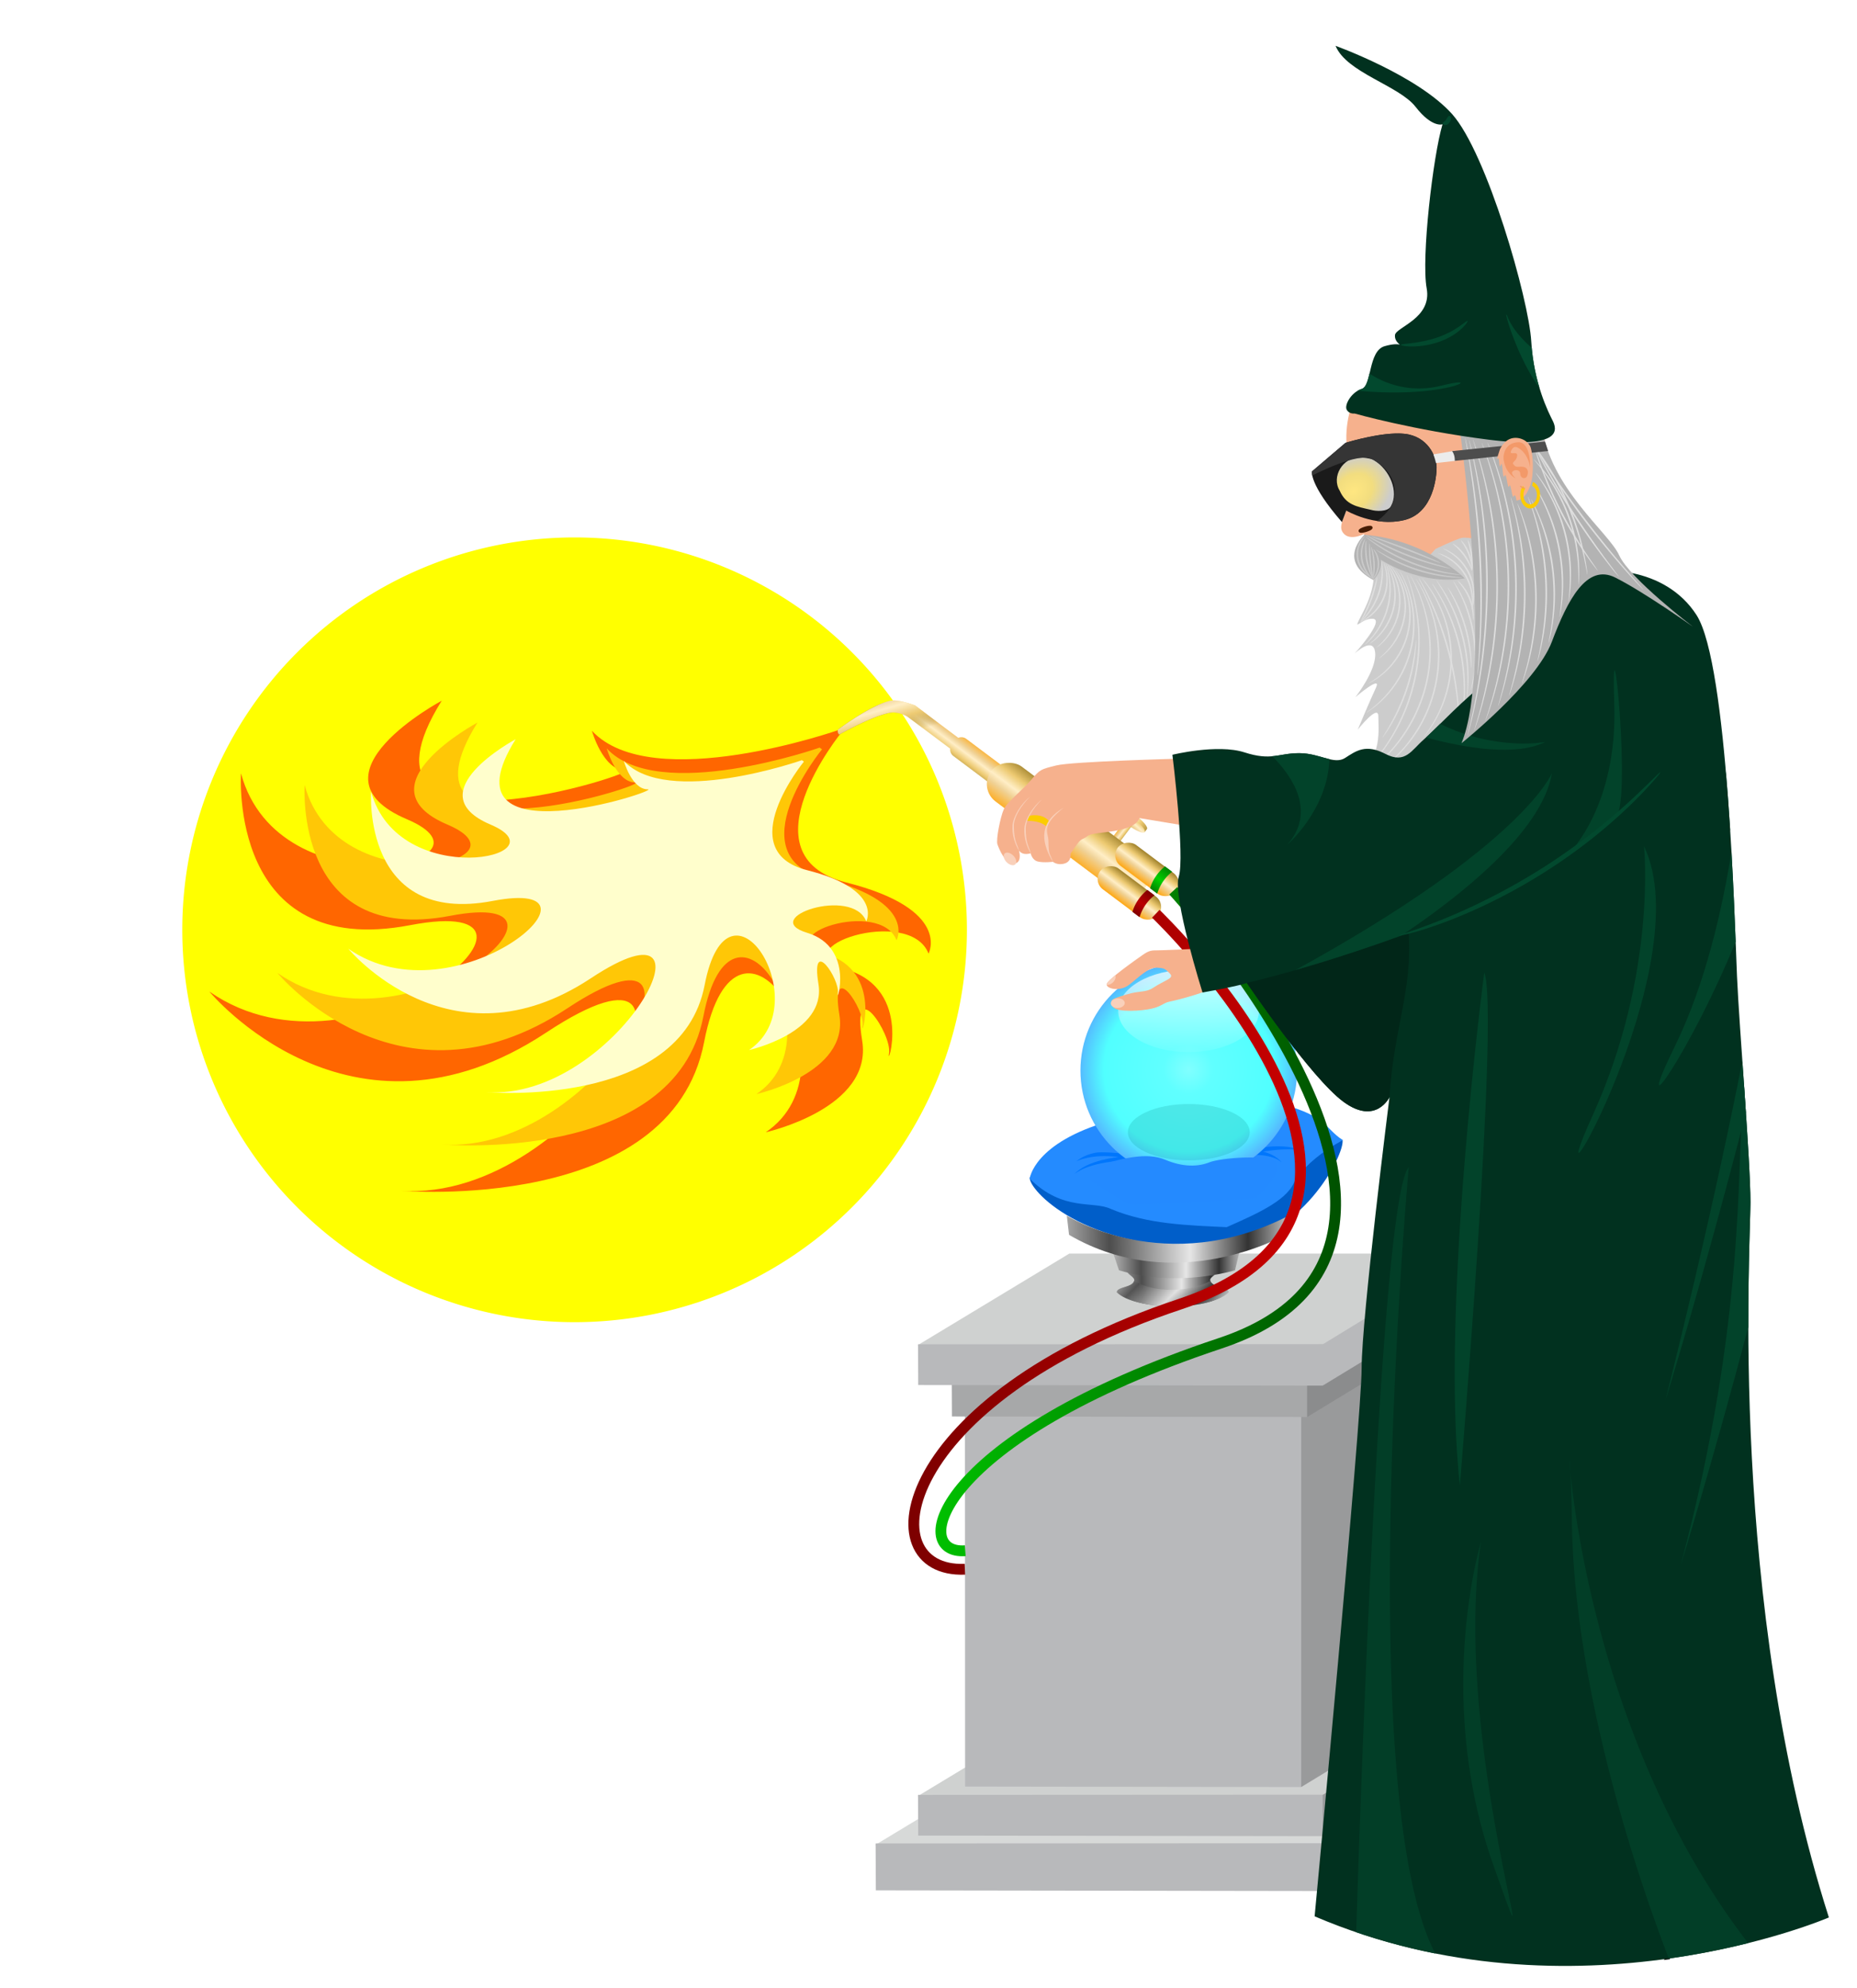 <?xml version="1.0"?>
<svg xmlns="http://www.w3.org/2000/svg" xmlns:xlink="http://www.w3.org/1999/xlink" width="850" height="910" viewBox="0 0 850 910">
  <defs>
    <linearGradient xlink:href="#e" id="o" gradientUnits="userSpaceOnUse" x1="4214.495" y1="896.254" x2="4247.915" y2="908.11"/>
    <linearGradient id="k">
      <stop offset="0" stop-color="#ffe781"/>
      <stop offset=".489" stop-color="#f2dd7f"/>
      <stop offset="1" stop-color="#ccc"/>
    </linearGradient>
    <linearGradient id="i">
      <stop offset="0" stop-color="#00c300"/>
      <stop offset="1" stop-color="#005100"/>
    </linearGradient>
    <linearGradient id="h">
      <stop offset="0" stop-color="#ffa712"/>
      <stop offset=".34" stop-color="#f0d296"/>
      <stop offset=".493" stop-color="#ffeec6"/>
      <stop offset=".705" stop-color="#edca72"/>
      <stop offset="1" stop-color="#a0822c" stop-opacity="0"/>
    </linearGradient>
    <linearGradient id="g">
      <stop offset="0" stop-color="green"/>
      <stop offset=".471" stop-color="#00cf00"/>
      <stop offset="1" stop-color="green"/>
    </linearGradient>
    <linearGradient id="f">
      <stop offset="0" stop-color="maroon"/>
      <stop offset=".478" stop-color="#ba0000"/>
      <stop offset="1" stop-color="maroon"/>
    </linearGradient>
    <linearGradient id="e">
      <stop offset="0" stop-color="#ffa712"/>
      <stop offset=".34" stop-color="#f0d296"/>
      <stop offset=".493" stop-color="#ffeec6"/>
      <stop offset=".705" stop-color="#edca72"/>
      <stop offset="1" stop-color="#a0822c"/>
    </linearGradient>
    <linearGradient id="b">
      <stop offset="0" stop-color="#b3b3b3"/>
      <stop offset=".222" stop-color="#4d4d4d"/>
      <stop offset=".58" stop-color="#e6e6e6"/>
      <stop offset=".839" stop-color="#333"/>
      <stop offset="1" stop-color="#b3b3b3"/>
    </linearGradient>
    <linearGradient id="a">
      <stop offset="0" stop-color="#999"/>
      <stop offset="1" stop-color="#1a1a1a"/>
    </linearGradient>
    <linearGradient id="d">
      <stop offset="0" stop-color="#fff"/>
      <stop offset="1" stop-color="#fff" stop-opacity="0"/>
    </linearGradient>
    <linearGradient id="c">
      <stop offset="0" stop-color="#81ffff"/>
      <stop offset=".175" stop-color="#60ffff"/>
      <stop offset=".593" stop-color="#51ffff"/>
      <stop offset="1" stop-color="#5a5aff"/>
    </linearGradient>
    <linearGradient xlink:href="#b" id="x" gradientUnits="userSpaceOnUse" gradientTransform="translate(-889.204 222.301)" x1="4804.089" y1="724.315" x2="5227.203" y2="724.315"/>
    <linearGradient xlink:href="#b" id="y" gradientUnits="userSpaceOnUse" gradientTransform="translate(-889.204 222.301)" x1="4881.302" y1="605.225" x2="5121.2" y2="840.133"/>
    <linearGradient xlink:href="#b" id="z" gradientUnits="userSpaceOnUse" gradientTransform="translate(-889.204 222.301)" x1="4788.686" y1="634.09" x2="5268.398" y2="634.09"/>
    <linearGradient xlink:href="#b" id="A" gradientUnits="userSpaceOnUse" gradientTransform="translate(-600.487 -59.013)" x1="4300.32" y1="816.8" x2="5148.344" y2="808.948"/>
    <linearGradient xlink:href="#j" id="D" x1="1941.229" y1="830.924" x2="2208.44" y2="830.924" gradientUnits="userSpaceOnUse" gradientTransform="translate(-988.004 116.214) scale(.718)"/>
    <linearGradient xlink:href="#d" id="C" gradientUnits="userSpaceOnUse" x1="407.876" y1="463.656" x2="407.876" y2="765.236"/>
    <linearGradient xlink:href="#e" id="n" gradientUnits="userSpaceOnUse" x1="4229.209" y1="889.667" x2="4229.708" y2="914.368"/>
    <linearGradient id="j">
      <stop offset="0" stop-color="#780000"/>
      <stop offset="1" stop-color="#c90000"/>
    </linearGradient>
    <linearGradient xlink:href="#e" id="p" gradientUnits="userSpaceOnUse" gradientTransform="matrix(.332 0 0 .644 -597.209 1498.942)" x1="-901.312" y1="4216.594" x2="-925.537" y2="4215.881"/>
    <linearGradient xlink:href="#e" id="q" gradientUnits="userSpaceOnUse" x1="4207.331" y1="787.311" x2="4186.669" y2="787.311"/>
    <linearGradient xlink:href="#e" id="r" gradientUnits="userSpaceOnUse" x1="4181.891" y1="864.912" x2="4213.412" y2="864.943"/>
    <linearGradient xlink:href="#e" id="s" gradientUnits="userSpaceOnUse" x1="4180.053" y1="927.318" x2="4196.645" y2="927.318"/>
    <linearGradient xlink:href="#e" id="t" gradientUnits="userSpaceOnUse" x1="4198.781" y1="927.318" x2="4215.373" y2="927.318"/>
    <linearGradient xlink:href="#f" id="u" gradientUnits="userSpaceOnUse" x1="4179.53" y1="938.626" x2="4196.66" y2="939.004"/>
    <linearGradient xlink:href="#g" id="v" gradientUnits="userSpaceOnUse" x1="4198.423" y1="938.248" x2="4216.057" y2="938.374"/>
    <linearGradient xlink:href="#h" id="w" gradientUnits="userSpaceOnUse" x1="4201.537" y1="718.792" x2="4179.112" y2="748.769"/>
    <linearGradient xlink:href="#i" id="F" x1="1965.792" y1="813.635" x2="2230.815" y2="813.635" gradientUnits="userSpaceOnUse" gradientTransform="translate(-988.004 116.214) scale(.718)"/>
    <filter id="G" x="-4.087" width="9.173" y="-.784" height="2.567" color-interpolation-filters="sRGB">
      <feGaussianBlur stdDeviation="10.388"/>
    </filter>
    <filter id="m" color-interpolation-filters="sRGB">
      <feGaussianBlur stdDeviation="10.388"/>
    </filter>
    <filter id="J" color-interpolation-filters="sRGB">
      <feGaussianBlur stdDeviation="7.568"/>
    </filter>
    <filter id="I" color-interpolation-filters="sRGB">
      <feGaussianBlur stdDeviation="7.568"/>
    </filter>
    <filter id="H" x="-3.369" width="7.738" y="-3.118" height="7.237" color-interpolation-filters="sRGB">
      <feGaussianBlur stdDeviation="13.738"/>
    </filter>
    <filter id="l" x="-.608" width="2.217" y="-.608" height="2.217" color-interpolation-filters="sRGB">
      <feGaussianBlur stdDeviation="111.984"/>
    </filter>
    <radialGradient xlink:href="#c" id="B" gradientUnits="userSpaceOnUse" gradientTransform="matrix(1.317 0 0 1.286 -125.202 -170.402)" cx="405.875" cy="599.006" fx="405.875" fy="599.006" r="138.896"/>
    <radialGradient xlink:href="#k" id="E" cx="522.385" cy="301.368" fx="522.385" fy="301.368" r="13.085" gradientTransform="matrix(1.174 -.889 .686 .906 -200.484 558.635)" gradientUnits="userSpaceOnUse"/>
  </defs>
  <path d="M52.725 435.334a220.876 220.876 0 11-441.752 0 220.876 220.876 0 11441.752 0z" transform="matrix(.813 0 0 .813 399.717 71.613)" fill="#ff0" filter="url(#l)"/>
  <path d="M238.257 384.628s-119.365 41.911-157.655.598c0 0 7.053 25.19 21.16 25.19s-185.404 65.497-116.885-44.335c0 0-88.672 47.359-22.168 75.573 66.504 28.213-81.618 59.45-105.801-29.222 0 0-8.061 118.9 107.816 96.733 115.878-22.168-32.244 108.824-127.969 42.32 0 0 89.68 108.825 214.626 26.199s23.175 108.824-92.702 100.763c0 0 172.305 15.114 193.465-94.717 21.16-109.832 100.763 16.122 39.298 57.435 0 0 68.518-15.115 61.465-58.443-7.053-43.328 19.145-4.03 17.13 8.061-2.015 12.092 16.122-40.305-27.206-53.404-43.328-13.1 40.305-41.313 52.397-10.077 0 0 15.114-28.213-52.397-45.343-67.512-17.13-2.793-96.084-2.793-96.084z" transform="translate(213.048 57.841) scale(.718)" fill="#f60" filter="url(#m)"/>
  <g transform="rotate(-53.141 1505 3026.94) scale(.718)">
    <path d="M4237.091 901.595c0 5.774-3.44 10.454-7.683 10.454-1.019 0-6.937-.017-6.937-.017s-.746-6.05-.746-10.437c0-4.42.808-10.441.808-10.441s5.88-.013 6.875-.013c4.244 0 7.683 4.68 7.683 10.454z" transform="matrix(.357 0 0 1.082 2717.715 -74.961)" fill="url(#n)"/>
    <path transform="matrix(.357 0 0 1.082 2715.31 -74.961)" d="M4237.091 901.595c0 5.774-3.44 10.454-7.683 10.454s-7.683-4.68-7.683-10.454c0-5.773 3.44-10.454 7.683-10.454s7.683 4.68 7.683 10.454z" fill="url(#o)"/>
    <rect transform="rotate(-90)" width="5.507" height="20.509" x="-902.952" y="4205.801" ry="1.329" fill="url(#p)"/>
    <path d="M4160.219 716.25c-1.953.724-2.094 2.531-2.094 2.531s21.983 9.582 30.594 17.594c4.01 3.732 4.687 10.031 4.687 10.031v34.344a5.247 5.247 0 00-2.531 4.5v36.063c0 1.91 1.015 3.549 2.531 4.468v29.5h8.625v-29.5c1.514-.92 2.531-2.56 2.531-4.468V785.25c0-1.91-1.016-3.58-2.53-4.5v-34.344s-2.897-10.556-6.657-14.062c-9.256-8.631-35.156-16.094-35.156-16.094z" fill="url(#q)"/>
    <rect ry="13.894" y="810.215" x="4183.819" height="123.159" width="27.788" fill="url(#r)"/>
    <rect width="16.591" height="46.455" x="4180.053" y="904.09" ry="8.296" fill="url(#s)"/>
    <rect ry="8.296" y="904.09" x="4198.781" height="46.455" width="16.591" fill="url(#t)"/>
    <path d="M4189.51 934.432c-3.386 0-6.636.582-9.647 1.675v5.7a28.043 28.043 0 019.647-1.714c2.517 0 4.933.338 7.256.957v-5.7c-2.319-.615-4.744-.918-7.256-.918z" fill="url(#u)"/>
    <path d="M4208.277 934.432c-3.386 0-6.636.582-9.647 1.675v5.7a28.043 28.043 0 019.647-1.714c2.517 0 4.933.338 7.256.957v-5.7c-2.319-.615-4.744-.918-7.256-.918z" fill="url(#v)"/>
    <path d="M4160.219 716.25c-1.953.724-2.094 2.531-2.094 2.531s21.983 9.582 30.594 17.594c4.01 3.732 4.687 10.031 4.687 10.031v34.344a5.247 5.247 0 00-2.531 4.5v36.063c0 1.91 1.015 3.549 2.531 4.468v29.5h8.625v-29.5c1.514-.92 2.531-2.56 2.531-4.468V785.25c0-1.91-1.016-3.58-2.53-4.5v-34.344s-2.897-10.556-6.657-14.062c-9.256-8.631-35.156-16.094-35.156-16.094z" fill="url(#w)"/>
  </g>
  <path d="M480.618 796.044h213.5l-80.063 48.37h-213.5z" opacity=".83" fill="#cfd1d0"/>
  <path d="M400.793 843.687l.104 21.475 213.395.312 79.229-48.162.208-22.1-79.228 48.37z" fill="#b8b9bb"/>
  <path d="M693.72 795.213l-79.223 48.367h-.18v21.856l79.196-48.134.207-22.089z" opacity=".17"/>
  <path d="M489.455 780.122h185.221l-69.458 41.965H419.997z" fill="#cfd1d0"/>
  <path d="M420.203 821.455l.09 18.63 185.131.272 68.735-41.784.18-19.173-68.734 41.964z" fill="#b8b9bb"/>
  <path d="M441.685 648.001l.075 169.643 153.833.225 57.114-34.72.15-170.093-57.114 34.87z" fill="#b8b9bb"/>
  <path d="M652.858 613.058l-57.107 34.87h-.157v169.94l57.107-34.713z" opacity=".17"/>
  <path d="M435.652 631.91l.08 16.365 162.622.239 60.377-36.704.16-16.842-60.378 36.862z" fill="#a7a8a9"/>
  <path d="M658.894 594.972L598.51 631.84h-.202v16.672h.045l60.382-36.71.158-16.829z" opacity=".17"/>
  <path d="M489.455 573.724h185.221l-69.458 41.964H419.997z" fill="#cfd1d0"/>
  <path d="M420.203 615.251l.09 18.63 185.131.272 68.735-41.783.18-19.173-68.734 41.964z" fill="#b8b9bb"/>
  <path d="M674.332 779.402l-68.73 41.96h-.157v18.961l68.707-41.758.18-19.163z" opacity=".17"/>
  <path d="M3914.885 959.784c0-21.395 59.019-17.034 65.859-43.26 3.787-14.52-26.486-23.89-26.486-36.4h337.711c0 16.007-27.364 22.474-23.238 36.21 8.102 26.975 69.268 22.558 69.268 43.45-82.033 74.9-353.62 67.192-423.114 0z" fill="url(#x)" transform="matrix(.121 0 0 .121 37.476 475.298)"/>
  <path d="M614.523 521.804c.994 6.566-18.865 45.946-54.78 48.326-60.558 4.013-87.568-24.056-88.373-30.648-.46-3.775 20.47-15.13 46.158-18.374 25.689-3.244 96.613-1.829 96.995.696z" fill="#005ec9"/>
  <path d="M538.96 496.634c10.392 2.848 21.359 6.15 42.655 7.475 26.454 6.093 23.968 11.81 33.024 17.676-9.269 5.163-16.112 10.564-21.664 17.806-2.88 9.298-16.164 15.264-31.494 22.042-17.52-.821-36.357-1.312-52.966-8.324-8.218-3.94-21.688 1.408-37.197-13.85.002-.061 1.784-16.5 36.854-26.47 9.462-2.69 16.986-11.293 30.789-16.355z" fill="#248bff"/>
  <path d="M584.415 524.624c-2.398.028-5.095.272-8.065.842-2.782.535-4.422.933-5.291 1.23-5.935.385 1.404 1.822 1.404 1.822s9.865-.52 14.192 3.462c0 0-2.578-3.586-8.544-4.897 4.135-.717 13.711-2.02 19.65.053 0 0-4.779-2.613-13.346-2.512z" fill="#0076fc"/>
  <path d="M3914.885 959.784c0-21.395 59.019-17.034 65.859-43.26 103.076 59.945 246.348 28.085 287.987-.19 8.102 26.975 69.268 22.558 69.268 43.45-82.033 74.9-353.62 67.193-423.114 0z" opacity=".83" fill="url(#y)" transform="matrix(.121 0 0 .121 37.476 475.298)"/>
  <path d="M3923.11 876.51l-23.628-70.408h479.711l-16.97 70.407s-217.082 67.883-439.113 0z" fill="url(#z)" transform="matrix(.121 0 0 .121 37.476 475.298)"/>
  <path d="M3734.312 742.513l-8.485-72.832s374.4 240.19 840.043 0l-12.728 72.832s-413.755 236.83-818.83 0z" fill="url(#A)" transform="matrix(.121 0 0 .121 37.476 475.298)"/>
  <path d="M502.528 527.42s-5.565.446-9.796 4.078c0 0 6.788-3.632 19.308-1.94 0 0-14.524 1.307-20.222 7.786 0 0 5.498-5.37 23.288-6.235 17.79-.865-3.296-4.14-12.578-3.69z" fill="#0076fc"/>
  <path transform="matrix(.357 0 0 .357 397.898 275.262)" d="M548.513 601.33c0 76.71-62.186 138.895-138.896 138.895-76.71 0-138.896-62.186-138.896-138.896 0-76.71 62.186-138.896 138.896-138.896 76.71 0 138.896 62.186 138.896 138.896z" fill="url(#B)"/>
  <path d="M572.024 518.172c0 7.125-12.484 12.901-27.883 12.901-15.4 0-27.883-5.776-27.883-12.9 0-7.125 12.483-12.901 27.883-12.901 15.4 0 27.883 5.776 27.883 12.9z" opacity=".183" fill="teal"/>
  <path transform="matrix(.232 0 0 .136 449.024 380.879)" d="M548.513 601.33c0 76.71-62.186 138.895-138.896 138.895-76.71 0-138.896-62.186-138.896-138.896 0-76.71 62.186-138.896 138.896-138.896 76.71 0 138.896 62.186 138.896 138.896z" opacity=".74" fill="url(#C)"/>
  <path d="M499.3 534.583c14.441-4.699 25.7-7.342 34.023-3.818 8.322 3.525 15.176 3.23 20.316 1.175 5.14-2.056 27.414-3.818 30.596.294 3.182 4.111-8.567 15.86-10.035 16.153-1.469.294-55.074 3.524-57.521 2.643-2.448-.88-17.38-10.573-17.38-10.573z" fill="#248aff"/>
  <path d="M529.04 560.56s141.326 135.252 11.092 178.663C409.898 782.634 396.7 862.376 441.667 860.549" fill="none" stroke="url(#D)" stroke-width="4.954" transform="translate(0 -142.362)"/>
  <path d="M643.97 345.506c-1.479.886-3.126 1.365-5.138 1.122 1.786 3.051 1.902 7.482-.83 13.8 0 0 7.164-7.2 5.969-14.922z" fill="#02432a"/>
  <path d="M682.131 208.382s3.083-8.16 8.704-8.25c5.622-.091 9.792 6.074 8.976 14.96-.816 8.885-3.626 13.237-7.162 14.506-3.536 1.27-12.331-12.512-10.518-21.216z" fill="none" stroke="#000" stroke-width=".718"/>
  <path d="M698.46 215.49s.638-4.602-2.443-9.54c-3.08-4.937-7.437-4.04-9.136-.897-1.7 3.142-1.17 4.6-1.488 6.845-.318 2.245 0 7.295 2.231 6.846 2.231-.449-.53-2.918 1.7-2.806 2.231.113 1.381 2.582 3.4 3.143 2.018.56 4.462 1.234 4.25-.898-.213-2.132-2.02-3.591-3.188-4.04-1.169-.449-5.524.898-6.587-.673-1.062-1.572-.318-2.806.85-2.245 1.169.561 2.762-1.683 1.169-3.142-1.594-1.46-.638-3.928 1.7-2.694 2.337 1.235 6.161 5.275 7.543 10.1z" fill="none" stroke="#000" stroke-width=".865"/>
  <path d="M618.552 185.768s-5.418 15.452.385 27.057c5.802 11.605-7.254 24.661-4.715 30.101 2.539 5.44 10.155 1.45 10.155 1.45s2.901 31.553 13.781 34.091c10.88 2.54 21.397 14.144 33.365 6.528 11.968-7.616 25.024-19.946 28.65-29.013 3.628-9.067 5.804-25.024 6.529-34.453.725-9.43.23-24.024.23-24.024-44.017-28.07-78.309-5.117-88.38-11.737z" fill="#f6b18d"/>
  <path d="M627.605 241.46a2.656.58-16.96 11-5.08 1.548 2.656.58-16.96 115.08-1.549z" fill="#f6b18d" stroke="#461d06" stroke-width="1.299" stroke-linecap="round"/>
  <path d="M600.539 215.73l15.333-13.06s19.222-5.984 29.014-3.808c9.791 2.176 12.693 11.243 12.693 15.05 0 3.809-1.27 20.854-14.87 24.118-13.6 3.264-26.474-4.352-26.474-4.352l-1.995 5.259c-15.186-17.41-13.701-23.207-13.701-23.207z" fill="#1a1a1a"/>
  <path d="M622.083 351.85c-7.329-.253-12.838 8.668-8.863 15.08 2.885 6.546 7.7 7.267 14.317 8.771 1.975.625 7.59 1.074 9.116-1.607 3.758-6.605-.382-16.812-8.063-21.323-2.03-.8-4.309-1.034-6.507-.92z" fill="url(#E)" transform="translate(0 -142.362)"/>
  <path d="M638.576 198.404c-10.01.314-22.708 4.263-22.708 4.263l-15.326 13.06s-.157.584.112 1.907c1.341-.696 21.003-10.782 27.196-7.562 6.411 3.334 11.165 8.972 10.524 16.537-.5 5.894-5.717 10.197-8.01 11.826 3.783.565 8.02.632 12.34-.404 13.6-3.264 14.877-20.314 14.877-24.122s-2.908-12.88-12.7-15.056c-1.836-.408-3.995-.522-6.305-.45z" fill="#353535"/>
  <path d="M628.729 261.785s1.088 6.89-4.715 18.133c-5.803 11.243-1.45 2.901 4.352 3.264 5.803.363-8.341 15.957-8.341 15.957s8.704-8.34 9.429-.362c.725 7.978-9.067 20.309-9.067 20.309s12.331-10.517 9.43-4.352c-2.902 6.165-8.342 19.221-8.342 19.221s9.43-11.968 9.43-6.165 1.813 18.859-9.067 26.112c-10.88 7.253 14.87 5.803 28.288-11.243 13.419-17.045 17.77-15.594 17.408-9.066-.363 6.528 7.092-23.574 7.818-15.595.725 7.979 6.89-18.133 7.978-10.88 1.088 7.253-5.641-26.837-3.828-19.221 1.813 7.616.725-25.75 3.264-17.046 2.539 8.704-1.813-22.848-1.813-22.848s-9.067-2.538-11.968-1.813c-2.902.725-11.968 5.077-11.968 5.077l-6.166 6.891-13.056-4.352-6.528-.725z" fill="#ccc"/>
  <path d="M690.24 305.363c-1.227 1.296-2.638 2.536-4.174 3.703 3.574 4.519 7.144 10.339 10.59 17.794 0 0-.59-10.214-6.417-21.497z" fill="#02432a"/>
  <path d="M624.558 244.74s-12.875 11.605 3.99 20.671c0 0 4.17-3.445 3.445-9.248 0 0 17.952 11.968 38.442 8.523 0 0-17.408-17.59-45.877-19.947z" fill="#b3b3b3"/>
  <g fill="#cacaca" fill-rule="evenodd">
    <path d="M629.898 251.61c.038-.055.941.499 2.533 1.424a89.607 89.607 0 006.707 3.553 79.847 79.847 0 009.65 3.824c2.74.882 5.399 1.57 7.84 2.088a83.49 83.49 0 006.54 1.117c1.874.245 3.4.384 4.455.482 1.056.097 1.64.156 1.64.206 0 .05-.59.085-1.654.073a54.398 54.398 0 01-4.498-.257 67.693 67.693 0 01-6.615-.973 70.172 70.172 0 01-17.63-6 63.552 63.552 0 01-6.628-3.803c-1.543-1.02-2.377-1.679-2.34-1.734z"/>
    <path d="M625.113 245.634c.048-.062 1.394.923 3.747 2.48a97.616 97.616 0 009.853 5.744 91.181 91.181 0 0015.633 6.153 96.115 96.115 0 007.265 1.807c2.088.434 3.793.721 4.972.92 1.179.199 1.832.312 1.827.361-.008.05-.67.03-1.864-.084a64.757 64.757 0 01-5.03-.699 79.339 79.339 0 01-7.351-1.669 81.833 81.833 0 01-15.76-6.185h-.001a78.544 78.544 0 01-9.784-6.002c-2.296-1.661-3.555-2.764-3.507-2.826z"/>
    <path d="M625.241 244.865c.05-.086 2.092 1.057 5.455 2.769 3.362 1.712 8.066 3.96 13.412 6.072.548.216 1.091.427 1.63.633a159.743 159.743 0 0012.856 4.26c3.305.947 5.348 1.46 5.328 1.551-.02.092-2.103-.253-5.454-1.08a116.226 116.226 0 01-12.984-4.062c-.542-.206-1.09-.417-1.64-.635-5.375-2.124-10.072-4.458-13.386-6.29-3.315-1.834-5.267-3.133-5.217-3.218zM627.76 245.547c.064-.188 7.306 2.09 16.034 5.44l.537.207c8.474 3.271 15.097 6.3 15.02 6.479-.076.178-6.813-2.555-15.278-5.81l-.536-.205c-8.715-3.345-15.842-5.924-15.778-6.111zM624.779 245.31c.03.03-.115.224-.377.573-.261.35-.637.859-1.034 1.537a12.841 12.841 0 00-1.137 2.532 11.916 11.916 0 00-.58 3.406c-.017.806.051 1.647.217 2.494a11.999 11.999 0 001.584 4.028c1.068 1.711 2.411 2.864 3.415 3.573 1.004.709 1.67 1.02 1.641 1.089-.029.068-.756-.115-1.857-.75a11.417 11.417 0 01-3.756-3.553 11.892 11.892 0 01-1.732-4.25c-.176-.899-.242-1.794-.212-2.65a11.656 11.656 0 012.037-6.162c.465-.67.909-1.15 1.233-1.456.324-.306.528-.442.558-.411z"/>
    <path d="M624.96 246.488c.04.021-.035.243-.18.636-.146.394-.36.961-.573 1.682-.425 1.442-.83 3.528-.649 5.877.04.517.108 1.045.206 1.578a15.987 15.987 0 001.156 3.672 16.868 16.868 0 001.571 2.743c.52.74.998 1.298 1.331 1.685.333.387.52.606.487.643-.033.037-.282-.11-.683-.443-.4-.333-.949-.854-1.54-1.578a14.453 14.453 0 01-1.765-2.768 14.91 14.91 0 01-1.263-3.824 14.363 14.363 0 01-.207-1.658 14.72 14.72 0 01.184-3.43c.179-1.03.45-1.925.73-2.648.28-.723.567-1.275.786-1.64.22-.366.37-.548.41-.527z"/>
    <path d="M625.323 247.486c.098.01.045 1.046.071 2.706.027 1.66.166 3.95.645 6.426l.056.285c.487 2.405 1.199 4.509 1.776 6.006.578 1.497.995 2.402.91 2.449-.086.046-.662-.78-1.369-2.25a26.712 26.712 0 01-2.078-6.354 26.866 26.866 0 01-.447-6.573c.104-1.685.338-2.706.437-2.695z"/>
    <path d="M626.9 248.773c.1 0 .172.913.27 2.38.097 1.467.23 3.49.447 5.716l.024.25c.216 2.169.472 4.116.654 5.526.182 1.41.28 2.285.186 2.305-.096.02-.368-.822-.68-2.219a49.616 49.616 0 01-.899-5.793 50.19 50.19 0 01-.24-5.774c.032-1.48.14-2.392.239-2.39z"/>
    <path d="M628.614 251.312c.039-.031.207.098.46.38.252.28.586.718.923 1.307.337.59.674 1.334.924 2.203a10.422 10.422 0 01.403 2.956 10.432 10.432 0 01-.452 2.918 10.09 10.09 0 01-.968 2.2 7.76 7.76 0 01-.954 1.3c-.259.279-.43.405-.47.374-.037-.032.061-.218.246-.54.184-.322.452-.782.73-1.373.277-.59.563-1.313.78-2.142a11.374 11.374 0 00.37-2.789c.013-1.955-.53-3.693-1.06-4.877-.265-.592-.523-1.054-.7-1.377-.176-.323-.27-.51-.232-.54z"/>
    <path d="M627.662 250.296c.095-.027.428.743.78 2.048a26.337 26.337 0 01.85 6.07 25.503 25.503 0 01-.309 4.688c-.194 1.17-.411 1.863-.502 1.848-.091-.016-.041-.733.026-1.902.066-1.168.136-2.79.07-4.612-.01-.275-.022-.556-.037-.84a47.428 47.428 0 00-.595-5.144c-.22-1.312-.378-2.128-.283-2.156z"/>
  </g>
  <g fill="#dedede" fill-rule="evenodd">
    <path d="M648.183 292.908c.074.004.08 1.525-.137 4.118a78.69 78.69 0 01-1.625 10.483 83.141 83.141 0 01-6.072 17.568 80.59 80.59 0 01-3.603 6.727 65.844 65.844 0 01-2.804 4.31c-.705.99-1.13 1.51-1.17 1.482-.042-.028.306-.602.937-1.635a126.874 126.874 0 002.597-4.412c2.11-3.77 4.757-9.137 6.904-15.355a92.834 92.834 0 002.566-8.834 100.12 100.12 0 001.87-10.377c.33-2.568.463-4.08.537-4.075zM632.419 256.907c.049-.008.162.409.284 1.177.123.768.25 1.889.282 3.281a30.053 30.053 0 01-.293 4.885 30.927 30.927 0 01-1.827 6.933 30.723 30.723 0 01-2.511 4.985 29.737 29.737 0 01-2.673 3.638 24.089 24.089 0 01-2.1 2.168c-.528.475-.846.705-.879.67-.032-.034.223-.33.689-.858.465-.529 1.138-1.294 1.911-2.29a35.488 35.488 0 002.5-3.664 33.61 33.61 0 002.396-4.91 33.66 33.66 0 001.84-6.771c.29-1.785.406-3.415.44-4.786a44.113 44.113 0 00-.052-3.253c-.036-.77-.056-1.199-.008-1.205z"/>
    <path d="M630.388 264.015c.088.016-.007 1.033-.328 2.687a51.2 51.2 0 01-1.731 6.466 53.286 53.286 0 01-3.845 8.751c-.979 1.756-1.696 2.775-1.782 2.726-.085-.05.475-1.157 1.331-2.959a90.223 90.223 0 003.05-7.156c.201-.54.393-1.071.574-1.592a95.113 95.113 0 001.946-6.343c.44-1.613.697-2.597.785-2.58z"/>
    <path d="M633.307 257.414c.046-.019.275.377.584 1.14.31.763.694 1.9.971 3.352a20.938 20.938 0 01-1.029 11.396c-.136.353-.282.7-.436 1.04a20.737 20.737 0 01-6.804 8.265 17.699 17.699 0 01-2.781 1.637c-.689.32-1.09.444-1.11.4-.02-.042.343-.249.984-.637.64-.389 1.56-.965 2.613-1.793a22.56 22.56 0 003.375-3.276 21.383 21.383 0 003.07-4.89c.148-.329.288-.664.42-1.005a21.55 21.55 0 001.361-6.003 22.58 22.58 0 00-.163-5.05 24.695 24.695 0 00-.735-3.345c-.224-.78-.365-1.212-.32-1.23z"/>
    <path d="M634.292 257.764c.04-.014.224.363.493 1.082.269.72.62 1.784.946 3.148.327 1.364.627 3.028.781 4.923a33.11 33.11 0 01-.952 11.038 34.332 34.332 0 01-2.911 7.461 33.618 33.618 0 01-3.618 5.447 29.062 29.062 0 01-3.025 3.196c-.773.695-1.24 1.031-1.273.994-.033-.037.371-.444 1.077-1.194s1.712-1.85 2.822-3.31a36.8 36.8 0 003.43-5.44 35.912 35.912 0 002.804-7.335c.41-1.583.698-3.15.873-4.664.255-2.202.28-4.286.17-6.15a37.184 37.184 0 00-.615-4.871 45.752 45.752 0 00-.739-3.17c-.195-.737-.303-1.14-.263-1.155z"/>
    <path d="M635.084 258.937c.04-.022.325.376.754 1.156.428.779.997 1.944 1.533 3.462a26.917 26.917 0 011.257 12.594 26.093 26.093 0 01-.436 2.324 27.341 27.341 0 01-6.757 12.503 23.765 23.765 0 01-3.252 2.866c-.83.6-1.327.871-1.356.83-.028-.04.415-.39 1.183-1.05a31.03 31.03 0 003.052-2.989 29.112 29.112 0 003.647-5.15 28.097 28.097 0 002.785-7.174c.177-.758.32-1.513.427-2.26.353-2.44.343-4.787.12-6.885a29.048 29.048 0 00-1.126-5.458 32.334 32.334 0 00-1.312-3.498c-.352-.807-.56-1.248-.519-1.27z"/>
    <path d="M636.354 258.81c.035-.029.447.372 1.107 1.185.66.813 1.561 2.045 2.482 3.702a29.044 29.044 0 012.549 6.192 28.942 28.942 0 011.09 8.247 27.795 27.795 0 01-.213 3.02 29.496 29.496 0 01-2.654 9.002 29.557 29.557 0 01-4.175 6.431 26.124 26.124 0 01-3.711 3.58c-.96.751-1.54 1.095-1.57 1.055-.029-.04.496-.46 1.39-1.268a31.012 31.012 0 007.467-10.08 29.972 29.972 0 002.541-8.808c.124-.992.194-1.976.212-2.944.054-2.912-.35-5.66-.989-8.067a30.825 30.825 0 00-2.357-6.136 32.978 32.978 0 00-2.27-3.77c-.59-.854-.934-1.311-.9-1.34z"/>
    <path d="M635.084 258.176c.04-.03.441.394 1.066 1.245a24.041 24.041 0 012.284 3.851 27.183 27.183 0 012.105 6.331 26.963 26.963 0 01.307 8.763 27.066 27.066 0 01-2.4 8.046 27.287 27.287 0 01-3.708 5.77 24.136 24.136 0 01-3.281 3.243c-.847.684-1.362 1-1.392.961-.03-.04.426-.43 1.208-1.171a30.469 30.469 0 003.07-3.354 28.903 28.903 0 003.503-5.73 27.587 27.587 0 002.357-8.421 27.5 27.5 0 00-.308-7.983 28.86 28.86 0 00-1.916-6.246 30.706 30.706 0 00-2.057-3.906c-.548-.89-.876-1.37-.837-1.4z"/>
    <path d="M638.717 260.73c.031-.023.354.35.886 1.093.531.743 1.269 1.86 2.062 3.349a34.484 34.484 0 012.357 5.557 34.942 34.942 0 011.559 7.55c.326 3.524.12 7.436-.815 11.378a35.372 35.372 0 01-3.437 8.915 35.014 35.014 0 01-9.882 11.231 30.651 30.651 0 01-3.671 2.324c-.893.477-1.4.686-1.419.651-.019-.035.453-.313 1.305-.847a40.538 40.538 0 003.528-2.467 37.111 37.111 0 004.776-4.469 35.763 35.763 0 004.765-6.751 35.672 35.672 0 003.336-8.752 35.874 35.874 0 00.85-11.155 35.85 35.85 0 00-1.429-7.44 37.212 37.212 0 00-2.185-5.54 41.62 41.62 0 00-1.88-3.415c-.472-.776-.736-1.19-.706-1.213z"/>
    <path d="M640.721 261.442c.032-.018.362.467.898 1.414a41.539 41.539 0 012.066 4.204 47.325 47.325 0 012.304 6.812 48.051 48.051 0 011.416 9.08 48.79 48.79 0 01-1.241 14.014 48.568 48.568 0 01-3.907 10.688 48.164 48.164 0 01-5.563 8.562 47.737 47.737 0 01-5.588 5.802 42.5 42.5 0 01-4.173 3.236c-1.02.69-1.602 1.015-1.624.982-.022-.033.518-.423 1.49-1.167a55.277 55.277 0 004.023-3.368 50.875 50.875 0 005.418-5.85 49.318 49.318 0 005.406-8.504 49.17 49.17 0 003.82-10.546 49.454 49.454 0 001.276-13.813 49.444 49.444 0 00-1.294-8.982 51.04 51.04 0 00-2.137-6.794 56.93 56.93 0 00-1.882-4.256c-.474-.974-.74-1.495-.708-1.514z"/>
    <path d="M643.929 263.083c.03-.011.276.529.681 1.563a67.857 67.857 0 011.58 4.547 81.768 81.768 0 013.32 16.828c.334 3.695.431 7.734.18 11.993a84.502 84.502 0 01-1.86 13.281 85.877 85.877 0 01-9.728 24.786 82.368 82.368 0 01-6.676 9.727 73.144 73.144 0 01-5.163 5.823c-1.28 1.292-2.025 1.946-2.054 1.916-.03-.03.658-.741 1.88-2.081a90.73 90.73 0 004.987-5.933 87.166 87.166 0 006.504-9.754 87.853 87.853 0 009.548-24.64c1-4.506 1.605-8.945 1.872-13.167a82.64 82.64 0 00-.102-11.899 87.7 87.7 0 00-3.05-16.778 107.268 107.268 0 00-1.415-4.585c-.347-1.053-.534-1.615-.504-1.627z"/>
    <path d="M645.476 263.218c.037-.022.653.923 1.629 2.744a63.49 63.49 0 013.606 8.054 68.801 68.801 0 013.371 12.905 68.459 68.459 0 01.61 16.704 66.23 66.23 0 01-1.95 11.113c-1.913 7.24-4.946 13.792-8.384 19.274a70.39 70.39 0 01-7.945 10.382 67.221 67.221 0 01-7.484 6.953 59.417 59.417 0 01-5.419 3.85c-1.307.82-2.043 1.209-2.062 1.177-.02-.031.679-.481 1.946-1.354a73.235 73.235 0 005.283-3.983 70.758 70.758 0 007.329-7.016 71.903 71.903 0 007.791-10.358c3.375-5.451 6.357-11.944 8.25-19.108a66.568 66.568 0 001.945-10.992c.537-5.94.24-11.566-.514-16.548a71.208 71.208 0 00-3.195-12.846 73.134 73.134 0 00-3.396-8.096c-.905-1.848-1.448-2.834-1.41-2.855zM649.206 264.205c.038-.022.46.628 1.172 1.852a107.537 107.537 0 012.876 5.316c2.327 4.583 5.286 11.155 7.846 18.917a139.088 139.088 0 014.878 19.377c.73 4.134 1.196 7.888 1.488 11.048.292 3.16.414 5.727.461 7.501.047 1.774.023 2.756-.026 2.757-.05.002-.12-.977-.253-2.743a190.85 190.85 0 00-.687-7.463 157.697 157.697 0 00-1.634-10.982 152.775 152.775 0 00-3.07-13.233 150.622 150.622 0 00-1.829-6.042c-2.518-7.734-5.38-14.309-7.588-18.932-1.104-2.312-2.04-4.141-2.682-5.4-.643-1.26-.99-1.952-.952-1.973z"/>
    <path d="M648.129 264.923c.033-.022.558.694 1.425 2.087a58.203 58.203 0 013.341 6.205 64.116 64.116 0 015.873 23.63 64.746 64.746 0 01-7.23 33.136 64.12 64.12 0 01-15.283 19.12 58.256 58.256 0 01-5.665 4.261c-1.378.908-2.16 1.34-2.181 1.306-.021-.033.72-.528 2.054-1.49a70.332 70.332 0 005.518-4.393 66.855 66.855 0 007.463-7.736 65.17 65.17 0 007.492-11.38 65.23 65.23 0 007.157-32.79 65.172 65.172 0 00-2.053-13.4 66.858 66.858 0 00-3.526-10.092 70.391 70.391 0 00-3.152-6.263c-.803-1.424-1.266-2.18-1.233-2.201z"/>
    <path d="M650.822 264.564c.025-.022.367.328.961 1.023.595.695 1.44 1.738 2.433 3.127a55.632 55.632 0 016.658 12.422 56.565 56.565 0 012.638 9.16 57.664 57.664 0 011.099 10.566 56.809 56.809 0 01-.729 9.731 56.75 56.75 0 01-3.148 11.49 56.392 56.392 0 01-4.172 8.497 50.755 50.755 0 01-3.526 5.15c-.899 1.148-1.438 1.732-1.47 1.705-.033-.026.443-.66 1.278-1.848a64.063 64.063 0 003.335-5.231 59.752 59.752 0 003.994-8.488 58.082 58.082 0 003.022-11.385c.482-3.05.735-6.283.698-9.613a58.538 58.538 0 00-1.06-10.44 57.847 57.847 0 00-2.538-9.076 59.594 59.594 0 00-6.376-12.435 73.176 73.176 0 00-2.284-3.213c-.545-.73-.839-1.121-.813-1.142zM657.463 265.64c.061-.043 1.206 1.365 2.898 3.962a72.588 72.588 0 015.915 11.156 74.853 74.853 0 013.483 10.238 75.987 75.987 0 012.003 10.858c.37 3.376.471 6.439.436 9.005a63.605 63.605 0 01-.358 6.065c-.157 1.426-.3 2.207-.349 2.201-.05-.005 0-.796.07-2.223.072-1.428.16-3.493.13-6.043a83.033 83.033 0 00-.586-8.93 81.254 81.254 0 00-2.04-10.751 79.896 79.896 0 00-3.401-10.164 84.122 84.122 0 00-5.646-11.198c-1.585-2.644-2.615-4.132-2.555-4.175z"/>
    <path d="M665.182 266c.051-.033.7.837 1.702 2.47 1 1.633 2.343 4.04 3.664 7.096 1.693 3.916 3.305 8.92 4.2 14.482a62.92 62.92 0 01.797 10.129 60.743 60.743 0 01-.589 8.273 52.272 52.272 0 01-1.063 5.486c-.324 1.279-.559 1.97-.607 1.958-.048-.012.095-.727.334-2.018.24-1.291.569-3.162.833-5.49a67.024 67.024 0 00-.413-18.224 66.343 66.343 0 00-4.032-14.369 71.79 71.79 0 00-3.414-7.156c-.91-1.674-1.462-2.605-1.412-2.637zM658.361 253.254c.014-.043.405.032 1.09.257.687.225 1.668.603 2.826 1.21a22.163 22.163 0 013.84 2.56 22.462 22.462 0 013.913 4.19c.364.508.711 1.04 1.039 1.593a22.795 22.795 0 012.443 5.919c.49 1.912.678 3.69.703 5.178a19.277 19.277 0 01-.247 3.505c-.138.818-.274 1.258-.323 1.25-.048-.01-.007-.465.046-1.282.051-.817.105-2 .017-3.453a24.631 24.631 0 00-.835-5.028 23.654 23.654 0 00-2.421-5.723 22.371 22.371 0 00-1.002-1.545 23.41 23.41 0 00-3.743-4.12 24.645 24.645 0 00-3.662-2.626 28.73 28.73 0 00-2.688-1.385c-.648-.297-1.01-.456-.996-.5z"/>
    <path d="M662.67 268.872c.045-.029.442.498 1.078 1.49a54.469 54.469 0 012.466 4.299 67.233 67.233 0 016.423 19.157c.4 2.298.638 4.386.772 6.144s.166 3.185.158 4.17c-.008.985-.051 1.53-.101 1.53-.05 0-.1-.542-.178-1.52-.078-.979-.187-2.393-.384-4.132a81.8 81.8 0 00-.918-6.073 78.064 78.064 0 00-1.76-7.304 79.379 79.379 0 00-4.5-11.73 103.534 103.534 0 00-2.24-4.387c-.554-1.034-.863-1.615-.817-1.644zM655.489 267.077c.052-.035.902 1.073 2.231 3.136a78.024 78.024 0 014.931 8.932 83.875 83.875 0 017.858 38.545 71.733 71.733 0 01-.557 6.72c-.21 1.577-.386 2.441-.435 2.434-.05-.006.032-.882.157-2.464a102.9 102.9 0 00.328-6.703 90.27 90.27 0 00-2.346-21.929 89.573 89.573 0 00-5.548-16.353 95.575 95.575 0 00-4.681-9.001c-1.237-2.11-1.99-3.282-1.938-3.317zM660.551 251.079c.025-.058.752.159 1.949.741a21.313 21.313 0 014.603 3.063 22.47 22.47 0 013.024 3.205 23.083 23.083 0 012.608 4.257 22.657 22.657 0 011.338 3.59c.508 1.829.745 3.6.804 5.195.059 1.594-.06 3.01-.24 4.173a18.367 18.367 0 01-.612 2.688c-.194.615-.339.936-.38.924-.04-.012.026-.356.145-.983.118-.626.285-1.538.401-2.686.116-1.148.178-2.535.079-4.086a23.647 23.647 0 00-.87-5.034 23.28 23.28 0 00-1.314-3.475 23.83 23.83 0 00-2.505-4.146 23.63 23.63 0 00-2.877-3.175 25.324 25.324 0 00-4.367-3.205c-1.13-.664-1.81-.989-1.786-1.046z"/>
    <path d="M667.152 265.803c.063-.068.865.518 1.965 1.715a19.614 19.614 0 012.051 2.673 21.613 21.613 0 011.92 3.776 21.827 21.827 0 011.102 3.827c.23 1.204.33 2.305.355 3.228.025.924-.022 1.67-.083 2.183-.061.512-.133.79-.182.787-.05-.003-.072-.288-.097-.797-.025-.509-.056-1.242-.144-2.14-.178-1.799-.623-4.27-1.62-6.827a25.053 25.053 0 00-3.667-6.4c-.982-1.252-1.663-1.958-1.6-2.025zM664.994 248.794c.047-.065.556.203 1.332.777a19.4 19.4 0 012.867 2.646 21.13 21.13 0 014.044 6.709c.482 1.325.63 2.19.535 2.218-.094.03-.413-.774-1.003-2.023a30.964 30.964 0 00-2.693-4.645 28.31 28.31 0 00-1.4-1.81 34.078 34.078 0 00-2.626-2.767c-.686-.655-1.104-1.04-1.056-1.105z"/>
    <path d="M668.675 247.27c.054-.045.394.241.896.814.502.574 1.16 1.44 1.805 2.55a19.208 19.208 0 012.526 8.278c.083 1.38-.03 2.232-.13 2.232-.099 0-.166-.843-.374-2.178a27.11 27.11 0 00-1.293-5.083 25.156 25.156 0 00-1.296-2.936c-.575-1.106-1.143-2-1.547-2.63-.404-.63-.642-1-.587-1.046z"/>
    <path d="M671.848 247.144c.114-.041.648 1.044 1.178 2.81.337 1.12.66 2.515.87 4.04.27 1.967.294 3.773.215 5.07-.078 1.297-.24 2.088-.339 2.08-.098-.007-.116-.806-.168-2.085a52.097 52.097 0 00-.42-4.967 48.626 48.626 0 00-.726-3.988c-.396-1.77-.724-2.92-.61-2.96z"/>
  </g>
  <path d="M680.82 202.428c.047-.02.457.844 1.141 2.48a135.779 135.779 0 012.733 7.138c2.181 6.18 4.887 15.1 6.86 25.855a174.95 174.95 0 012.705 24.459c.338 8.523.029 16.665-.686 24.023a173.645 173.645 0 01-2.997 19.4 155.612 155.612 0 01-3.293 12.814c-.91 2.989-1.51 4.611-1.575 4.59-.066-.02.407-1.681 1.2-4.696.795-3.015 1.9-7.388 2.976-12.85a188.065 188.065 0 002.771-19.344c.661-7.326.941-15.422.605-23.898a183.045 183.045 0 00-2.609-24.336c-1.887-10.714-4.458-19.627-6.483-25.839-1.012-3.106-1.885-5.541-2.481-7.209-.597-1.667-.915-2.568-.868-2.587z" fill="#dedede" fill-rule="evenodd"/>
  <path d="M789.98 353.135c-1.974 19.098-7.253 44.82-21.227 60.54-15.806 17.782 10.67-3.733 23.201-33.793-.558-8.833-1.207-17.85-1.974-26.747z" fill="#02432a"/>
  <path d="M537.045 550.056s151.738 163.662 21.505 207.073c-130.234 43.412-142.904 96.902-116.725 94.951" fill="none" stroke="url(#F)" stroke-width="4.954" transform="translate(0 -142.362)"/>
  <path d="M354.755 430.168c-3.57 4.352-5.747 9.91-6.062 15.625-.309 5.637 1.25 11.349 4.312 16.188-1.692-5.492-3.356-6.454-3.437-16.188.019-5.535 1.845-11.095 5.187-15.625z" transform="translate(213.048 57.841) scale(.718)" fill="#f9d0ba" fill-rule="evenodd" filter="url(#G)"/>
  <path d="M1852.62 581.442a3.977 5.998 0 11-7.955 0 3.977 5.998 0 117.955 0z" transform="matrix(.514 -.254 .309 .421 -667.367 616.326)" fill="#f9d0ba" filter="url(#H)"/>
  <g>
    <path d="M546.191 434.293s-13.591.641-16.284.641c-2.693 0-3.847 0-6.796 2.052-2.949 2.051-16.027 11.283-16.54 13.335-.513 2.051 5.77 3.847 10.258.385 4.487-3.462 8.719-7.95 12.565-7.822 3.847.128 4.086.723 6.077 2.677 2.232 2.19-2.116 2.88-7.658 6.52-3.452 2.267-5.9 1.18-12.02 3.015-8.717 2.615-7.042 2.533-6.53 5.226.513 2.693 9.617 2.693 16.028 1.667 6.411-1.026 6.796-2.95 10.13-3.59 3.333-.641 18.592-4.488 26.157-9.104 7.565-4.616-15.387-15.002-15.387-15.002z" fill="#f6b18d"/>
    <path d="M512.304 456.95c1.719.21 2.813 1.355 2.445 2.559-.368 1.203-2.06 2.01-3.778 1.8-1.718-.21-2.812-1.356-2.444-2.56.368-1.203 2.06-2.009 3.777-1.8zM510.478 446.378c-2.124 1.749-3.733 3.265-3.904 3.949a.977.977 0 00-.022.404c.635.085 1.396-.083 2.132-.539 1.471-.91 2.283-2.6 1.817-3.77-.007-.015-.016-.029-.022-.044z" fill="#f9d0ba"/>
  </g>
  <path d="M830.998 857.11a611.064 611.064 0 000 0zm-66.957 39.224c-.56.079-1.185.125-1.75.202l-.023.044c.59-.08 1.189-.164 1.773-.247z" fill="none" stroke="#000" stroke-width=".718"/>
  <g>
    <path d="M539.396 347.23s-48.725 1.283-55.905 3.078-7.437 1.795-11.54 6.667c-4.103 4.873-11.027 10.002-12.566 13.592-1.538 3.59-3.59 13.848-2.82 15.9.769 2.051 3.59 9.488 7.949 8.719 4.36-.77 1.079-8.624 1.079-8.624s.016 5.643 6.171 3.976c0 0 .62 3.122 3.312 3.763 2.693.64 6.876.115 6.876.115s2.052 1.795 5.386.77c3.333-1.026 2.692-4.488 2.692-4.488 5.512-8.331 4.041-5.353 8.206-8.335 2.95-1.923 20.644-.897 23.337-7.95l21.67 3.59z" fill="#f6b18d"/>
    <path d="M470.89 373.388s6.219-1.57 9.424 2.596l-1.25 2.404s-1.923-2.788-9.136-2.724z" fill="#fccc00"/>
    <path d="M486.855 369.662c-6.88 4.15-8.651 8.341-8.877 12.444-.222 4.048 1.795 8.919 3.994 12.393-1.216-3.943-2.025-2.647-2.084-9.636.014-3.974-3.88-6.589 6.967-15.201zM476.854 365.943c-4.06 3.125-7.754 9.11-7.98 13.214-.222 4.048.897 8.15 3.096 11.624-1.215-3.943-2.41-4.635-2.468-11.624.014-3.974 3.365-9.281 7.352-13.214zM471.427 364.677c-4.06 3.125-7.754 9.11-7.98 13.214-.221 4.047.898 8.149 3.097 11.624-1.215-3.944-2.41-4.635-2.468-11.624.013-3.974 3.364-9.281 7.351-13.214z" fill="#f9d0ba" fill-rule="evenodd"/>
    <path d="M463.81 391.585c1.36 1.36 1.784 3.14.948 3.977-.837.837-2.618.413-3.978-.947-1.36-1.36-1.783-3.14-.947-3.977.837-.837 2.618-.413 3.978.947z" fill="#f9d0ba"/>
  </g>
  <g>
    <path d="M837.126 877.556c-46.16-144.634-35.902-307.732-35.902-327.222 0-19.49-5.129-80.01-6.154-103.603-1.026-23.593-4.103-142.583-18.464-165.15-14.361-22.567-45.573-23.192-55.003-16.664-9.43 6.528-25.386 29.376-27.562 34.816-2.176 5.44-8.342 10.155-14.87 13.782-6.528 3.626-22.122 20.309-27.562 25.023-5.44 4.715-8.342 11.243-17.408 6.528-9.067-4.714-13.419-1.45-18.496 1.814-5.078 3.264-11.606-2.176-21.035-2.176-9.43 0-12.693 3.626-25.024-.363-12.33-3.99-33.002 1.088-33.002 1.088s5.802 46.784 2.901 55.85c-2.901 9.067 10.88 52.95 10.88 52.95s16.32-2.901 20.31-4.352c0 0 29.375 43.52 44.244 54.4 14.87 10.88 21.035-2.176 21.035-2.176s-12.761 101.06-12.761 124.14-21.512 250.802-21.512 250.802c118.955 50.773 235.385.513 235.385.513z" fill="#01311f"/>
    <path d="M659.184 331.302c-2.502 2.462-4.795 4.703-6.462 6.238 19.185 5.132 41.504 8.565 54.593 2.02 0 0-22.258 4.398-48.13-8.258z" fill="#02432a"/>
    <path d="M644.775 426.968c-43.339 15.957-74.138 22.91-74.138 22.91v.022c.026-.009.065-.013.09-.022 0 0 29.38 43.512 44.249 54.392 14.87 10.88 21.048-2.177 21.048-2.177 1.652-29.945 10.658-49.363 8.75-75.125z" fill="#012618"/>
    <path d="M594.673 344.698c-5.108 0-8.41 1.05-12.32 1.392 8.89 8.933 20.43 25.238 6.822 40.547 0 0 18.54-15.9 19.342-39.201-3.818-.893-8.334-2.738-13.844-2.738zM710.367 353.764s-12.532 32.598-117.445 90.226c12.334-3.54 29.098-8.782 48.603-15.864 25.302-16.95 64.416-47.127 68.842-74.362zM718.782 389.859s17.221-14.785 20.319-15.63c8.366-2.284-2.05-105.83-.214-51.866 1.564 45.975-20.105 67.496-20.105 67.496z" fill="#02432a"/>
    <path d="M640.487 428.123c0-.006 0-.014.008-.023a.177.177 0 01.031-.028.905.905 0 01.134-.074c.12-.058.302-.13.543-.22.483-.179 1.203-.424 2.14-.742 1.881-.638 4.636-1.568 8.09-2.833a276.423 276.423 0 0012.533-4.933 291.015 291.015 0 0040.804-21.23 284.987 284.987 0 0022.693-15.797 288.36 288.36 0 0017.328-14.498c4.772-4.32 8.5-7.969 11.076-10.494 2.577-2.526 4.011-3.922 4.121-3.822.11.1-1.115 1.687-3.513 4.399-2.398 2.712-5.978 6.542-10.645 11.03a238.586 238.586 0 01-17.145 14.949 254.074 254.074 0 01-22.77 16.06 258.473 258.473 0 01-25.361 13.957 240.562 240.562 0 01-15.969 6.966 197.872 197.872 0 01-12.773 4.53c-3.527 1.11-6.354 1.866-8.3 2.316a32.66 32.66 0 01-2.228.451c-.256.04-.451.062-.585.068a.89.89 0 01-.153-.004.164.164 0 01-.041-.01c-.01-.006-.016-.011-.017-.018z" fill="#02492e" fill-rule="evenodd"/>
    <path d="M644.823 534.194c-12.943 14.238-22.316 294.482-24.054 350.113a281.161 281.161 0 0036.194 9.738c-38.082-72.53-12.14-359.85-12.14-359.85z" fill="#023e27"/>
    <path d="M798.193 495.195c-3.617 42.685 1.22 107.19-28.745 220.686 0 0 14.38-46.369 30.809-108.581-.069-30.022.965-50.776.965-56.972 0-10.538-1.49-32.928-3.03-55.133z" fill="#02432a"/>
    <path d="M797.52 485.57c-7.992 40.58-19.287 91.424-35.162 155.186 0 0 18.025-58.167 36.777-131.604a8546.203 8546.203 0 00-1.616-23.583z" fill="#02432a"/>
    <path d="M718.445 668.513c-.02.213.09 2.078.381 5.206-.192-3.681-.358-5.436-.381-5.206zm.381 5.206c.233 4.437.514 11.75.674 22.753 1.164 80.336 32.529 169.138 44.361 199.884a354.76 354.76 0 0036.306-7.068c-64.74-84.062-79.058-191.079-81.34-215.57zM677.853 705.797s-21.541 71.086 5.745 147.916c27.285 76.83-19.388-54.57-5.745-147.916z" fill="#023e27"/>
    <path d="M792.538 389.8c-4.175 26.107-11.888 60.465-25.827 88.88-21.03 42.87 7.558 1.967 27.757-47.75-.42-10.93-1.032-25.319-1.93-41.13zM752.502 387.28s6.093 57.882-23.355 122.872c-29.449 64.99 49.757-68.036 23.355-122.871zM679.389 445.162s-20.31 153.335-11.17 234.572c0 0 18.278-217.309 11.17-234.572z" fill="#02432a"/>
  </g>
  <path d="M225.79 395.988s-102.757 36.08-135.72.515c0 0 6.072 21.686 18.216 21.686 12.145 0-159.61 56.384-100.623-38.167 0 0-76.335 40.77-19.084 65.058 57.251 24.288-70.263 51.18-91.082-25.156 0 0-6.94 102.358 92.817 83.275 99.756-19.084-27.758 93.684-110.166 36.432 0 0 77.203 93.684 184.766 22.554 107.563-71.13 19.951 93.684-79.805 86.744 0 0 148.333 13.012 166.55-81.54 18.216-94.55 86.744 13.88 33.83 49.445 0 0 58.986-13.012 52.914-50.312-6.072-37.3 16.482-3.47 14.747 6.94-1.735 10.41 13.879-34.698-23.421-45.975-37.3-11.277 34.697-35.565 45.107-8.674 0 0 13.011-24.289-45.107-39.035-58.12-14.747-2.405-82.716-2.405-82.716z" transform="translate(213.048 57.841) scale(.718)" fill="#ffc706" filter="url(#I)"/>
  <path d="M214.488 403.997s-85.969 30.185-113.546.43c0 0 5.08 18.143 15.24 18.143S-17.35 469.742 31.999 390.64c0 0-63.863 34.108-15.966 54.429 47.897 20.32-58.783 42.817-76.2-21.046 0 0-5.806 85.634 77.651 69.669 83.458-15.966-23.223 78.377-92.166 30.48 0 0 64.589 78.377 154.578 18.868 89.989-59.508 16.691 78.378-66.766 72.572 0 0 124.098 10.886 139.338-68.217 15.24-79.104 72.571 11.611 28.303 41.366 0 0 49.348-10.886 44.268-42.092-5.08-31.206 13.79-2.903 12.338 5.806-1.452 8.708 11.611-29.029-19.595-38.463-31.206-9.435 29.029-29.755 37.738-7.257 0 0 10.885-20.32-37.738-32.658-48.623-12.337-2.011-69.201-2.011-69.201z" transform="translate(213.048 57.841) scale(.718)" fill="#fffecc" filter="url(#J)"/>
  <g>
    <path d="M668.26 197.23s15.231 107.35.725 142.89c0 0 34.09-27.2 41.344-46.42 7.253-19.222 15.957-35.905 29.013-29.377 13.056 6.528 35.541 22.486 35.541 22.486s-29.013-22.123-33.728-32.64c-4.715-10.518-31.552-30.464-35.541-59.477-3.99-29.014-37.355 2.538-37.355 2.538z" fill="#b3b3b3"/>
    <g fill="#dedede" fill-rule="evenodd">
      <path d="M672.442 201.413c.03-.008.259.76.642 2.213.382 1.454.918 3.592 1.54 6.33a255.568 255.568 0 014.087 22.91 263.616 263.616 0 011.689 17.012 267.558 267.558 0 01-.883 45.767 264.071 264.071 0 01-3.165 21.507 239.838 239.838 0 01-3.16 14.313c-.853 3.355-1.399 5.19-1.447 5.177-.048-.012.407-1.871 1.176-5.242a305.702 305.702 0 002.932-14.34 284 284 0 003.006-21.483 281.03 281.03 0 001.408-26.509c.073-13.3-.85-25.707-2.16-36.124a290.63 290.63 0 00-3.828-22.913c-1.14-5.49-1.9-8.603-1.837-8.618z"/>
      <path d="M674.219 201.159c.03-.01.325.75.826 2.191a159.837 159.837 0 012.03 6.296 201.166 201.166 0 015.444 22.953 204.781 204.781 0 012.222 16.5c.552 5.896.877 12.146.9 18.608.034 9.367-.575 18.29-1.568 26.347a206.757 206.757 0 01-3.749 21.232 189.904 189.904 0 01-3.802 14.03c-1.028 3.274-1.683 5.057-1.73 5.041-.048-.015.518-1.827 1.463-5.122.944-3.295 2.257-8.08 3.574-14.061a218.726 218.726 0 003.587-21.199 217.513 217.513 0 001.507-26.265 214.987 214.987 0 00-.87-18.547 213.09 213.09 0 00-2.138-16.46 221.763 221.763 0 00-5.183-22.957c-.77-2.739-1.422-4.878-1.866-6.337-.444-1.46-.678-2.24-.647-2.25z"/>
      <path d="M678.28 202.682c.03-.012.335.686.858 2.014a140.047 140.047 0 012.127 5.81 175.676 175.676 0 015.82 21.323 178.493 178.493 0 012.565 16.098 182.324 182.324 0 011.132 18.284 184.283 184.283 0 01-1.459 25.292 180.868 180.868 0 01-3.787 20.343 166.202 166.202 0 01-3.892 13.397c-1.055 3.121-1.728 4.815-1.775 4.799-.047-.017.538-1.742 1.51-4.885.971-3.142 2.32-7.709 3.664-13.43a190.669 190.669 0 003.624-20.306 189.986 189.986 0 001.397-25.201 187.644 187.644 0 00-1.099-18.217 185.308 185.308 0 00-2.476-16.053 193.14 193.14 0 00-5.558-21.334c-.814-2.533-1.5-4.509-1.967-5.856-.466-1.347-.713-2.067-.684-2.078zM670.664 200.397c.078-.015.948 3.79 2.116 10.295 1.168 6.505 2.6 15.72 3.683 26.495a362.199 362.199 0 011.801 38.688c-.047 6.547-.27 12.44-.552 17.384a297.085 297.085 0 01-.885 11.694c-.267 2.757-.463 4.276-.512 4.272-.05-.005.052-1.533.234-4.294.182-2.762.44-6.757.656-11.697.216-4.94.387-10.827.398-17.362.01-6.535-.142-13.719-.533-21.247a397.958 397.958 0 00-1.284-17.371 419.24 419.24 0 00-3.423-26.491c-1.05-6.518-1.776-10.35-1.699-10.366z"/>
      <path d="M680.82 202.428c.033-.014.43.855 1.103 2.495a145.15 145.15 0 012.697 7.148 173.46 173.46 0 016.807 25.853 176.042 176.042 0 012.692 24.441c.337 8.517.032 16.652-.675 24.006a175.522 175.522 0 01-2.966 19.391 160.96 160.96 0 01-3.248 12.82c-.894 2.993-1.475 4.62-1.522 4.605-.048-.015.443-1.67 1.254-4.68.81-3.012 1.931-7.384 3.02-12.847a185.871 185.871 0 002.803-19.35c.668-7.331.953-15.434.616-23.916a181.854 181.854 0 00-2.623-24.354 186.9 186.9 0 00-6.536-25.841 224.855 224.855 0 00-2.517-7.199c-.609-1.663-.94-2.558-.906-2.572z"/>
      <path d="M691.481 227.56c.062-.017.765 2.028 1.754 5.683.99 3.655 2.244 8.93 3.246 15.356a152.406 152.406 0 011.777 24.416 153.566 153.566 0 01-1.202 17.919 149.915 149.915 0 01-2.55 14.444 133.314 133.314 0 01-2.543 9.556c-.687 2.231-1.13 3.445-1.178 3.43-.047-.015.306-1.256.91-3.507a180.718 180.718 0 002.315-9.588 161.899 161.899 0 003.53-32.26c.074-8.96-.64-17.319-1.66-24.32-.936-6.41-2.1-11.686-2.987-15.359-.886-3.672-1.473-5.751-1.412-5.77z"/>
      <path d="M694.528 230.353c.057-.023.808 1.611 1.915 4.58a108.867 108.867 0 013.832 12.629c.795 3.318 1.519 7.03 2.064 11.035.545 4.005.91 8.302 1.02 12.768a117.246 117.246 0 01-.755 16.407 114.315 114.315 0 01-2.337 13.208 101.999 101.999 0 01-2.475 8.695c-.679 2.024-1.121 3.12-1.168 3.104-.047-.016.306-1.142.902-3.187a134.097 134.097 0 002.247-8.726c.82-3.713 1.626-8.174 2.174-13.169.548-4.994.836-10.521.694-16.314a120.042 120.042 0 00-2.94-23.686 128.05 128.05 0 00-3.576-12.65c-1.01-2.995-1.654-4.67-1.597-4.694z"/>
      <path d="M699.351 227.307c.034-.013.279.503.686 1.483.406.981.974 2.427 1.627 4.28a113.622 113.622 0 014.229 15.512 117.584 117.584 0 012.033 16.01c.305 5.302.23 10.371-.087 14.962-.319 4.591-.879 8.703-1.485 12.13a102.037 102.037 0 01-1.748 8.048c-.494 1.881-.826 2.905-.874 2.892-.048-.013.193-1.06.602-2.957.409-1.897.98-4.645 1.52-8.068.54-3.422 1.044-7.52 1.324-12.088s.334-9.607.031-14.877a124.65 124.65 0 00-1.956-15.927 130.3 130.3 0 00-3.96-15.513c-.597-1.864-1.106-3.328-1.45-4.33-.345-1.002-.525-1.544-.492-1.557z"/>
      <path d="M700.874 228.576c.061-.031.995 1.555 2.356 4.436a88.324 88.324 0 014.679 12.243 92.275 92.275 0 013.2 15.397c.557 4.647.73 9.115.637 13.17a91.046 91.046 0 01-.878 10.73 79.794 79.794 0 01-1.336 7.133c-.396 1.667-.674 2.573-.722 2.562-.048-.012.138-.94.449-2.62.31-1.68.74-4.113 1.106-7.14a99.045 99.045 0 00.03-23.749 97.857 97.857 0 00-3.096-15.304 102.825 102.825 0 00-4.412-12.267c-1.256-2.915-2.074-4.56-2.013-4.59z"/>
      <path d="M702.398 222.23c.062-.039 1.163 1.534 2.77 4.406a80.66 80.66 0 015.538 12.253 83.306 83.306 0 013.318 12.257 84.546 84.546 0 011.405 12.127c.16 3.753.047 7.139-.178 9.969a71.78 71.78 0 01-.831 6.666c-.274 1.563-.484 2.416-.533 2.407-.049-.009.068-.878.256-2.447.189-1.57.443-3.843.602-6.66.158-2.818.218-6.181.023-9.903a89.845 89.845 0 00-1.45-12.025 88.438 88.438 0 00-3.232-12.174 92.821 92.821 0 00-5.267-12.282c-1.5-2.913-2.484-4.556-2.422-4.594z"/>
      <path d="M702.905 216.39c.031-.023.395.383 1.018 1.174a58.55 58.55 0 012.539 3.504 74.284 74.284 0 017.041 13.233 75.363 75.363 0 013.254 9.876 76.754 76.754 0 012.052 12.004 74.97 74.97 0 01.23 9.941 65.86 65.86 0 01-.62 6.672c-.231 1.565-.421 2.42-.47 2.413-.049-.008.047-.877.192-2.446.145-1.57.332-3.843.391-6.655a82.438 82.438 0 00-.382-9.863 80.99 80.99 0 00-2.09-11.888 79.261 79.261 0 00-3.185-9.8c-2.239-5.607-4.808-10.141-6.765-13.259-.978-1.559-1.803-2.769-2.367-3.6-.565-.83-.869-1.282-.838-1.305z"/>
      <path d="M702.144 210.298c.032-.03.53.439 1.382 1.354.853.915 2.057 2.28 3.457 4.07a73.6 73.6 0 014.605 6.61 75.14 75.14 0 016.918 14.415 76.504 76.504 0 013.141 11.786c.673 3.692 1.001 7.063 1.134 9.896.132 2.833.074 5.13-.014 6.712-.088 1.582-.2 2.453-.249 2.45-.05-.003-.032-.879-.03-2.458 0-1.579-.019-3.863-.215-6.675a82.519 82.519 0 00-1.276-9.803 80.681 80.681 0 00-3.168-11.668 78.828 78.828 0 00-2.17-5.462 80.452 80.452 0 00-4.599-8.872 83.345 83.345 0 00-4.443-6.653 99.673 99.673 0 00-3.279-4.184c-.791-.963-1.227-1.489-1.195-1.518z"/>
      <path d="M702.144 203.951c.04-.03.62.652 1.605 1.939a100.507 100.507 0 013.965 5.6 118.927 118.927 0 015.24 8.74 122.391 122.391 0 015.39 11.267l.12.292a122.433 122.433 0 014.209 11.877 119.036 119.036 0 012.502 9.983c.587 2.87.952 5.214 1.168 6.838.216 1.623.286 2.527.237 2.534-.048.007-.213-.884-.513-2.49-.3-1.607-.74-3.93-1.388-6.775a138.514 138.514 0 00-2.64-9.898 133.877 133.877 0 00-4.238-11.795l-.12-.29a133.903 133.903 0 00-5.308-11.232 138.682 138.682 0 00-5.084-8.776 170.133 170.133 0 00-3.766-5.712c-.912-1.334-1.419-2.072-1.38-2.102z"/>
      <path d="M702.144 203.951c.046-.014.34.795.86 2.264.52 1.468 1.268 3.596 2.252 6.21 1.967 5.225 4.905 12.387 8.761 20.065.201.4.404.801.61 1.204 4.05 7.93 8.28 14.814 11.494 19.694 1.607 2.44 2.954 4.385 3.884 5.73.929 1.347 1.438 2.096 1.399 2.126-.04.03-.625-.663-1.625-1.96-1-1.298-2.413-3.202-4.078-5.612-3.331-4.82-7.648-11.69-11.713-19.651-.207-.405-.41-.808-.612-1.21-3.864-7.71-6.737-14.933-8.588-20.217a133.315 133.315 0 01-2.044-6.295c-.44-1.497-.646-2.333-.6-2.348z"/>
      <path d="M702.144 203.951c.082-.042 1.736 3.036 4.552 8.031a441.6 441.6 0 0011.618 19.463c.69 1.088 1.396 2.19 2.117 3.304 5.373 8.297 10.561 15.599 14.4 20.825 3.84 5.225 6.297 8.4 6.22 8.462-.078.062-2.677-3.003-6.626-8.158-3.948-5.155-9.214-12.426-14.597-20.739a323.589 323.589 0 01-13.554-22.925c-2.707-5.063-4.212-8.22-4.13-8.263z"/>
      <path d="M702.144 203.951c.075-.046 2.067 3.08 5.464 8.195a508.773 508.773 0 0013.99 20.042 470.843 470.843 0 004.276 5.719c6.916 9.104 13.534 17.076 18.419 22.767 4.884 5.691 8 9.134 7.928 9.201-.073.068-3.323-3.255-8.31-8.867-4.989-5.612-11.681-13.547-18.609-22.667a394.204 394.204 0 01-4.275-5.735 380.224 380.224 0 01-13.809-20.207c-3.295-5.188-5.15-8.401-5.074-8.448z"/>
    </g>
  </g>
  <g>
    <path d="M620.025 189.252s-2.539.362-3.627-1.814c-1.088-2.176 2.176-7.978 6.89-9.429 4.715-1.45 2.902-17.408 10.518-19.584 7.616-2.176 8.704.363 8.704.363s-4.352-1.814-3.99-5.44c.363-3.627 17.046-7.616 14.507-21.398-2.538-13.78 2.902-60.565 7.254-75.071 0 0-4.715 1.813-12.331-7.98-7.616-9.791-31.552-15.594-36.63-27.924 0 0 37.355 13.418 53.313 31.189 15.957 17.77 35.178 84.864 36.266 104.085 1.088 19.221 7.979 32.64 9.792 36.267 1.814 3.626 5.077 13.056-29.376 8.704-34.453-4.352-61.29-11.968-61.29-11.968z" fill="#01311f"/>
    <path d="M641.233 157.815c0-.015.007-.03.018-.045a.195.195 0 01.045-.04.692.692 0 01.167-.074c.145-.048.355-.09.627-.134.538-.085 1.312-.168 2.282-.277 1.911-.215 4.572-.531 7.605-1.176a52.256 52.256 0 005.389-1.442c1.52-.499 2.959-1.06 4.288-1.66 3.057-1.378 5.509-2.98 7.203-4.2 1.694-1.218 2.678-2.025 2.858-1.86.09.083-.034.398-.368.895-.333.497-.878 1.174-1.643 1.951a24.228 24.228 0 01-2.95 2.53 29.076 29.076 0 01-4.215 2.552 34.113 34.113 0 01-4.5 1.839 37.85 37.85 0 01-5.688 1.384c-3.193.524-5.981.576-7.951.446-1-.066-1.794-.179-2.336-.304a3.363 3.363 0 01-.623-.195.646.646 0 01-.158-.096.178.178 0 01-.038-.047.083.083 0 01-.012-.047zM660.425 56.756c-.146-.41.305-.967 1.03-1.394a3.23 3.23 0 00.418-.511c.257-.384.48-.825.734-1.183.254-.357.528-.632.825-.622.297.01.578.331.655.92.078.59-.09 1.457-.68 2.219a3.45 3.45 0 01-1.082.92c-.999.189-1.753.062-1.9-.35z" fill="#02492e" fill-rule="evenodd"/>
    <path d="M626.85 170.955c-.828 3.468-1.658 6.458-3.568 7.046a8.705 8.705 0 00-1.795.807c40.552 3.86 59.296-7.597 38.595-2.378-16.316 4.113-28.414-2.242-33.232-5.475zM689.477 143.938c-.486.434 5.48 20.288 15.213 33.681a92.043 92.043 0 01-3.568-18.422c-3.444-2.968-8.612-8.205-10.883-13.822-.426-1.055-.684-1.507-.762-1.437z" fill="#02492e"/>
  </g>
  <path d="M656.106 207.954l9.79-1.661.666 4.583-9.286 1.031s-.337-1.702-1.17-3.953z" fill="#ececec"/>
  <path d="M664.684 206.455l42.52-4.37 1.41 4.322-42.731 4.521s.226-2.514-1.199-4.473z" fill="#4d4d4d"/>
  <g>
    <path d="M686.504 205.796s1.615-4.04 5.206-5.117c3.59-1.077 7.988.988 8.975 4.309.988 3.32 1.616 12.027-.269 17.233-1.885 5.206-4.039 6.552-6.283 6.91 0 0-.449-3.68-1.256-1.974-.808 1.706-1.257-6.91-2.065-4.667-.808 2.244-1.167-7-2.154-4.667-.987 2.333-.718-7.809-1.705-5.027-.988 2.783-.45-4.757-1.436-2.782-.925 1.356.987-4.218.987-4.218z" fill="#f6b18d"/>
    <path d="M700.413 213.906s.34-11.747-5.499-11.52c-5.837.228-6.788 5.382-6.72 7.2.068 1.82 1.086 6.973 5.634 9.398 0 0-2.443-2.046-1.56-3.107.882-1.061 3.529-1.137 3.597.985.068 2.122 2.24 2.425 2.919 1.364.678-1.06 1.086-3.486-.747-4.32-1.833-.833-3.666.304-4.752-.757-1.086-1.061-.95-1.289 0-2.198.95-.91 1.63-2.88.815-3.41-.815-.531-3.19.606-2.444-1.138.747-1.743 1.75-2.306 3.258-1.44 4.752 2.729 5.499 8.943 5.499 8.943z" fill="#f39969"/>
    <path transform="matrix(.917 0 0 1.188 -1461.564 -193.972)" d="M2358.802 349.716c2.206.672 3.482 3.114 2.85 5.456-.633 2.341-2.935 3.695-5.141 3.024-2.207-.672-3.483-3.114-2.85-5.456a4.491 4.491 0 01.912-1.741" fill="none" stroke="#fccc00" stroke-width="1.576"/>
    <path d="M695.9 222.396s.677.923 1.917.982" fill="none" stroke="#f39969" stroke-width=".529"/>
  </g>
</svg>
